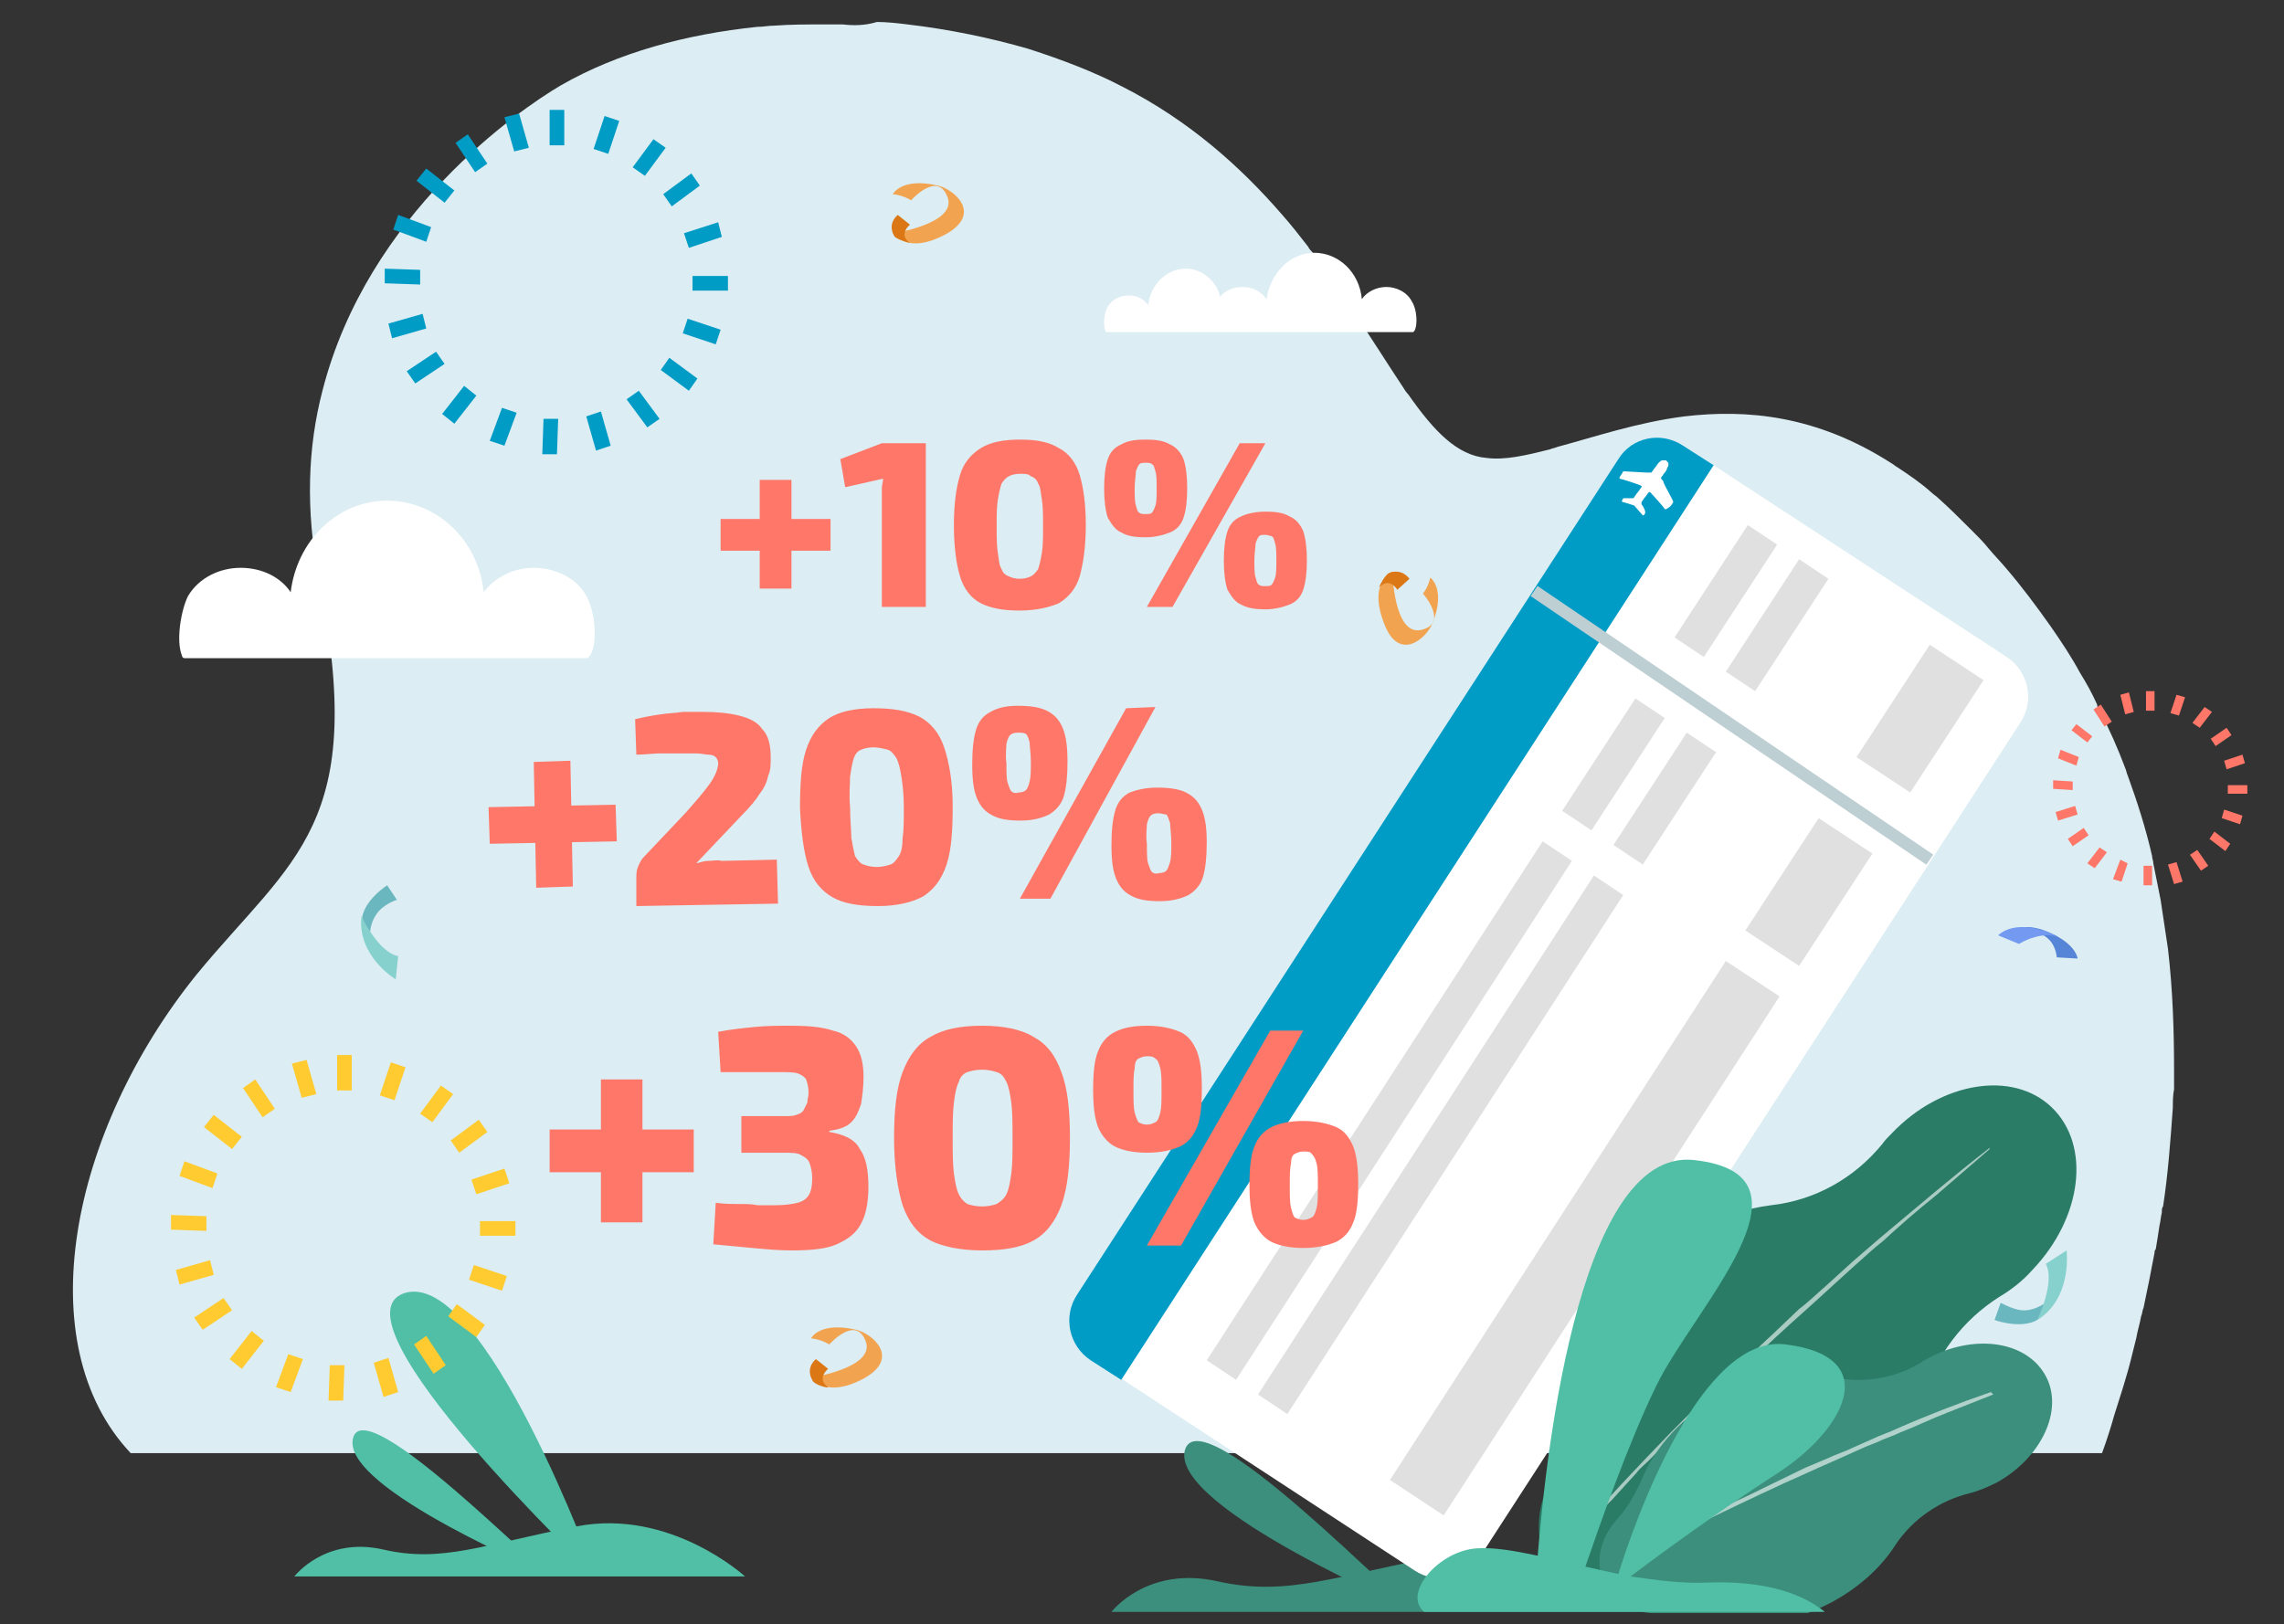 <?xml version="1.0" encoding="utf-8"?>
<!-- Generator: Adobe Illustrator 27.5.0, SVG Export Plug-In . SVG Version: 6.00 Build 0)  -->
<svg version="1.1" id="Livello_1" xmlns="http://www.w3.org/2000/svg" xmlns:xlink="http://www.w3.org/1999/xlink" x="0px" y="0px"
	 viewBox="0 0 187 133" style="enable-background:new 0 0 187 133;" xml:space="preserve">
<rect x="0" y="0" width="187" height="133" fill="#333333" stroke="none"/>
<style type="text/css">
	.st0{fill:none;}
	.st1{fill:#DCEDF3;}
	.st2{fill:#FFFFFF;}
	.st3{fill:#3C8F7C;}
	.st4{fill:#50BFA5;}
	.st5{fill:#6BB7BF;}
	.st6{fill:#86D1CD;}
	.st7{fill:#F1A34F;}
	.st8{fill:#DB7714;}
	.st9{fill:#5685D8;}
	.st10{fill:#739AF0;}
	.st11{fill:#FF7768;}
	.st12{fill:#2A7C67;}
	.st13{opacity:0.6;fill:#FFFFFF;enable-background:new    ;}
	.st14{fill:#009CC5;}
	.st15{fill:none;stroke:#BECFD3;stroke-miterlimit:10;}
	.st16{fill:#E0E0E0;}
	.st17{fill:#FFCB30;}
</style>
<rect class="st0" width="187" height="133"/>
<g>
	<path class="st1" d="M10.7,119l161.4,0c0,0,0.5-1.3,1-3.1c0.4-1.3,1-3,1.5-5.1c0.1-0.4,0.2-0.8,0.3-1.2c0.1-0.6,0.3-1.2,0.4-1.8
		c0.1-0.2,0.1-0.5,0.2-0.7c0.3-1.4,0.6-2.9,0.9-4.5c0-0.1,0-0.2,0.1-0.3c0.1-0.6,0.2-1.2,0.3-1.9c0.1-0.4,0.1-0.7,0.2-1.1v-0.1
		c0-0.1,0-0.3,0.1-0.4c0.4-2.6,0.6-5.3,0.8-8.1c0-0.5,0-1,0.1-1.5c0-0.5,0-1,0-1.5c0-3.2-0.1-6.6-0.5-10c-0.2-1.3-0.4-2.7-0.6-4
		c-0.2-1-0.4-2-0.6-3c0-0.2-0.1-0.4-0.1-0.6c-0.5-2.2-1.2-4.4-2-6.6c-0.1-0.2-0.1-0.4-0.2-0.6c-0.6-1.6-1.3-3.2-2.1-4.7
		c-0.1-0.2-0.2-0.3-0.2-0.5c-0.4-0.9-0.9-1.8-1.4-2.6c-0.7-1.3-1.5-2.5-2.4-3.8c-1.2-1.7-2.4-3.3-3.6-4.7c-0.5-0.6-1-1.1-1.5-1.7
		c-0.4-0.5-0.8-0.9-1.2-1.3c0,0,0,0-0.1-0.1c-1-1-1.9-1.9-2.8-2.7c-0.2-0.2-0.4-0.3-0.6-0.5c-0.9-0.8-1.8-1.4-2.7-2
		c-0.2-0.1-0.4-0.3-0.6-0.4c-6.1-3.9-11.8-4.4-16.9-3.8c-3.9,0.5-7.4,1.7-10.4,2.5c-0.2,0.1-0.4,0.1-0.6,0.2c-2,0.5-3.7,0.9-5.2,0.7
		c-2.4-0.2-4.3-2.2-6.4-5.2c-0.2-0.2-0.3-0.4-0.5-0.7c-1.2-1.8-2.5-3.9-4-6.1c-0.3-0.4-0.5-0.8-0.8-1.2c-0.5-0.8-1.1-1.7-1.7-2.5
		c-0.1-0.1-0.2-0.3-0.3-0.4c-0.2-0.3-0.4-0.6-0.6-0.8c-0.1-0.1-0.2-0.2-0.3-0.4c-0.7-0.9-1.4-1.8-2.2-2.7c-3.3-3.8-7.5-7.6-13-10.4
		c-2.3-1.2-4.9-2.2-7.7-3.1c-3.1-0.9-6.5-1.6-9.9-2c-0.8-0.1-1.7-0.2-2.5-0.2C70.8,2.1,69.9,2.1,69,2c-0.5,0-1.1,0-1.6,0
		c-1.3,0-2.7,0-4,0.1c-0.5,0-0.9,0.1-1.4,0.1c-5.8,0.6-11.4,2.1-16.1,4.8C42.5,9,30.1,17.5,26.4,32c-1.2,4.6-1.4,9.7-0.3,15.4
		c4.1,20.2-2.1,22.8-10,32.4C5.7,92.7,2.3,110.1,10.7,119L10.7,119L10.7,119z"/>
	<path class="st2" d="M48,48.8c-0.8-1.5-2.6-2.3-4.3-2.3c-1.7,0-3.2,0.8-4.1,2c-0.4-4.2-3.8-7.5-7.9-7.5s0,0,0,0h0
		c-4.1,0-7.4,3.3-7.9,7.5c-0.8-1.2-2.3-2-4.1-2c-1.7,0-3.4,0.8-4.3,2.3c-0.6,1.2-1,3.7-0.5,4.9c0,0.1,0.1,0.2,0.2,0.2h33
		c0.1-0.1,0.2-0.2,0.2-0.2C49,52.6,48.7,50,48,48.8L48,48.8L48,48.8z"/>
	<path class="st2" d="M115.6,24.7c-0.4-0.8-1.3-1.2-2.1-1.2c-0.8,0-1.6,0.4-2,1c-0.2-2.2-1.9-3.8-3.9-3.8c-2,0,0,0,0,0h0
		c-2,0-3.6,1.7-3.9,3.8c-0.4-0.6-1.1-1-2-1c-0.7,0-1.4,0.3-1.8,0.8C99.6,23,98.4,22,97.1,22c-1.3,0,0,0,0,0h0c-1.6,0-2.9,1.3-3.1,3
		c-0.3-0.5-0.9-0.8-1.6-0.8s-1.3,0.3-1.7,0.9c-0.3,0.5-0.4,1.5-0.2,2c0,0,0,0.1,0.1,0.1h25.1c0,0,0.1-0.1,0.1-0.1
		C116.1,26.6,116,25.3,115.6,24.7L115.6,24.7L115.6,24.7z"/>
	<path class="st3" d="M117.2,129c0,0-9.8-26.9-16.6-24.6C93.7,106.7,117.2,129,117.2,129z"/>
	<path class="st3" d="M116,132c-0.9,0-17.8-17.9-19-13.2C95.9,123.5,116,132,116,132z"/>
	<path class="st3" d="M135,132c0,0-7.2-6.4-16.4-4.7c-9.2,1.7-13.1,3.5-18.9,2.2c-5.8-1.3-8.7,2.5-8.7,2.5H135z"/>
	<path class="st4" d="M48.8,129.1c0,0-9.2-25.3-15.7-23.2C26.7,108.1,48.8,129.1,48.8,129.1z"/>
	<path class="st4" d="M45.3,129.1c-0.8,0-15.5-15.3-16.4-11.3C27.9,121.9,45.3,129.1,45.3,129.1z"/>
	<path class="st4" d="M61,129.1c0,0-6.1-5.6-13.8-4.1c-7.7,1.5-11,3-15.8,1.9c-4.8-1.1-7.3,2.2-7.3,2.2L61,129.1L61,129.1z"/>
	<path class="st5" d="M168.1,106.2c0,0-1,1-2.2,1.1c-0.9,0.1-2-0.6-2.1-0.6l-0.5,1.4c0,0,1.9,0.7,3.3,0.1c0.4-0.2,1.1-0.8,1.3-1.2
		C168.2,106.6,168.1,106.2,168.1,106.2L168.1,106.2L168.1,106.2z"/>
	<path class="st6" d="M167.5,103.5l1.7-1.1c0,0,0.5,3.9-2.4,5.7C166.8,108.1,168.3,105,167.5,103.5L167.5,103.5L167.5,103.5z"/>
	<path class="st5" d="M30.3,77.2c0,0-0.2-1.3,0.5-2.3c0.5-0.8,1.6-1.2,1.7-1.2l-0.8-1.2c0,0-1.6,1-2,2.4c-0.1,0.4-0.1,1.2,0.1,1.7
		C29.9,77,30.3,77.2,30.3,77.2L30.3,77.2z"/>
	<path class="st6" d="M32.6,78.3l-0.2,1.9c0,0-3.2-1.9-2.8-5.2C29.6,75.1,31,78,32.6,78.3z"/>
	<path class="st7" d="M149.2,69.8c0,0,0.7-1.4,3.7-0.7c1.3,0.3,3.7,2.3,0.6,4c-3.2,1.7-4.2-0.1-4.2-0.1s5.1-0.8,4.4-2.9
		c-0.8-2.3-3,0.2-3,0.2S150.1,69.9,149.2,69.8L149.2,69.8L149.2,69.8z"/>
	<path class="st8" d="M149.2,73.1c0,0-0.6-0.9,0.3-1.7l1,0.8c0,0-1,0.8,0,1.5C150.5,73.8,149.4,73.5,149.2,73.1L149.2,73.1
		L149.2,73.1z"/>
	<path class="st7" d="M106.4,87.3c0,0,0.7-1.4,3.7-0.7c1.3,0.3,3.7,2.3,0.6,4c-3.2,1.7-4.2-0.1-4.2-0.1s5.1-0.8,4.4-2.9
		c-0.8-2.3-3,0.2-3,0.2S107.3,87.4,106.4,87.3L106.4,87.3L106.4,87.3z"/>
	<path class="st8" d="M106.4,90.6c0,0-0.6-0.9,0.3-1.7l1,0.8c0,0-1,0.8,0,1.5C107.8,91.3,106.6,91,106.4,90.6L106.4,90.6z"/>
	<path class="st9" d="M165.8,76.3c0,0,2.3-0.3,2.6,2.1l1.7,0.1c0,0-0.1-1.4-3-2.4C165.2,75.6,165.8,76.3,165.8,76.3L165.8,76.3z"/>
	<path class="st10" d="M163.6,76.6c0,0,1.4-1.6,4.9,0.1c0,0-1.3-0.5-3.2,0.6L163.6,76.6z"/>
	<path class="st7" d="M154.3,99.4c0,0,1-0.7,1.1-1.4c0,0,1,0.1,1.2,0.4c0,0-0.5,1.3-1,1.6C155.6,99.9,154.4,100,154.3,99.4
		L154.3,99.4L154.3,99.4z"/>
	<path class="st6" d="M148,82.1c0,0,0.9-0.6,1-1.3c0,0,0.9,0.1,1.1,0.3c0,0-0.4,1.2-0.9,1.4C149.2,82.6,148.1,82.6,148,82.1z"/>
	<path class="st11" d="M176.4,56.6h-0.7v1.6h0.7V56.6z"/>
	<path class="st11" d="M178.2,56.9l-0.5,1.5l0.7,0.2l0.5-1.5L178.2,56.9z"/>
	<path class="st11" d="M180.5,57.9l-1,1.3l0.6,0.4l1-1.3L180.5,57.9z"/>
	<path class="st11" d="M182.3,59.6l-1.3,0.9l0.4,0.6l1.3-0.9L182.3,59.6z"/>
	<path class="st11" d="M183.6,61.8l-1.5,0.5l0.2,0.7l1.5-0.5L183.6,61.8L183.6,61.8z"/>
	<path class="st11" d="M182.4,64.3V65l1.6,0v-0.7L182.4,64.3z"/>
	<path class="st11" d="M182.1,66.3l-0.2,0.7l1.5,0.5l0.2-0.7L182.1,66.3L182.1,66.3z"/>
	<path class="st11" d="M181.3,68.1l-0.4,0.6l1.3,1l0.4-0.6L181.3,68.1z"/>
	<path class="st11" d="M179.9,69.6l-0.6,0.4l0.9,1.3l0.6-0.4L179.9,69.6L179.9,69.6z"/>
	<path class="st11" d="M178.2,70.6l-0.7,0.2l0.5,1.6l0.7-0.2L178.2,70.6L178.2,70.6z"/>
	<path class="st11" d="M175.5,70.9l0,1.6l0.7,0l0-1.6L175.5,70.9z"/>
	<path class="st11" d="M173.6,70.4L173,72l0.7,0.2l0.5-1.5L173.6,70.4z"/>
	<path class="st11" d="M171.9,69.4l-1,1.3l0.6,0.4l1-1.3L171.9,69.4z"/>
	<path class="st11" d="M170.6,67.8l-1.3,0.9l0.4,0.6l1.3-0.9L170.6,67.8z"/>
	<path class="st11" d="M169.9,66l-1.6,0.5l0.2,0.7l1.6-0.5L169.9,66z"/>
	<path class="st11" d="M168.1,63.9l0,0.7l1.6,0.1l0-0.7L168.1,63.9z"/>
	<path class="st11" d="M168.7,61.4l-0.2,0.7l1.5,0.6l0.2-0.7L168.7,61.4z"/>
	<path class="st11" d="M170,59.3l-0.4,0.5l1.3,1l0.4-0.5L170,59.3z"/>
	<path class="st11" d="M172,57.7l-0.6,0.4l0.9,1.4l0.6-0.4L172,57.7z"/>
	<path class="st11" d="M174.3,56.7l-0.7,0.2l0.4,1.6l0.7-0.2L174.3,56.7L174.3,56.7z"/>
	<path class="st12" d="M133.5,104.8c3.4-3.5,7.5-5.6,11.5-6.1c3.6-0.4,6.8-2.2,9.1-5c0.2-0.3,0.5-0.6,0.8-0.9
		c4-4.2,9.9-5.2,13.1-2.1c3.2,3.1,2.5,9-1.6,13.3c-0.8,0.9-1.7,1.6-2.7,2.2c-3,1.9-5.2,4.8-6.2,8.2c-0.8,3.1-2.5,6.1-5,8.8
		c-3.8,3.9-8.6,6.1-12.9,6.2c-1.7,0-3.3,0.4-4.8,1c-2.6,1-5.3,0.8-7.1-1c-1.9-1.9-2.2-4.9-1-7.7c0.7-1.6,1.1-3.3,1.2-5
		C128.2,112.7,130.1,108.3,133.5,104.8L133.5,104.8L133.5,104.8z"/>
	<path class="st13" d="M162.9,94c-3.1,2.4-6,4.9-9,7.4c-0.7,0.6-1.5,1.3-2.2,1.9l-1.1,1l-1.1,1c-0.7,0.6-1.4,1.3-2.2,1.9l-2.1,2
		c-1.4,1.3-2.8,2.6-4.2,4c-0.7,0.7-1.4,1.3-2.1,2l-2.1,2.1c-2.7,2.8-5.4,5.6-7.9,8.6l0.1,0.1l2-2.2l0.5-0.5l0.5-0.5l1-1.1l1-1.1
		c0.3-0.4,0.7-0.7,1-1c0.7-0.7,1.4-1.4,2-2.1c2.8-2.7,5.6-5.4,8.4-8c1.4-1.3,2.9-2.6,4.3-3.9l1.1-1l1.1-1c0.7-0.6,1.4-1.3,2.2-1.9
		c1.4-1.3,2.9-2.6,4.4-3.8c1.5-1.3,2.9-2.5,4.4-3.8L162.9,94L162.9,94L162.9,94z"/>
	<path class="st3" d="M167.5,112.7c-1.5-2.8-5.6-3.5-9.4-1.6c-0.2,0.1-0.5,0.3-0.7,0.4c-2.2,1.4-4.8,1.8-7.3,1.3
		c-2.8-0.6-6.1-0.1-9.2,1.5c-3.1,1.6-5.4,4.2-6.5,6.9c-0.5,1.1-1.1,2.2-1.9,3.1c-1.5,1.6-2,3.7-1.1,5.5c0.7,1.4,2.1,2.2,3.8,2.3h0.9
		c0.4,0,0.7,0,1.1,0h10.8c0.6-0.2,1.2-0.5,1.8-0.8c2.3-1.2,4.2-2.9,5.4-4.8c1.4-2.1,3.6-3.6,6-4.2c0.8-0.2,1.5-0.5,2.3-0.9
		C167.1,119.4,169,115.5,167.5,112.7L167.5,112.7L167.5,112.7z"/>
	<path class="st13" d="M163,114c-2.6,0.9-5.2,1.9-7.7,3c-0.6,0.3-1.3,0.5-1.9,0.8l-0.9,0.4l-0.9,0.4c-0.6,0.3-1.3,0.5-1.9,0.8
		l-1.9,0.8c-1.2,0.6-2.5,1.2-3.7,1.8c-0.6,0.3-1.2,0.6-1.9,0.9l-1.8,0.9c-2.5,1.3-4.9,2.6-7.2,4.1l0.1,0.1l1.8-1l0.4-0.3l0.5-0.2
		l0.9-0.5l0.9-0.5c0.3-0.2,0.6-0.3,0.9-0.5c0.6-0.3,1.2-0.6,1.8-0.9c2.5-1.2,5-2.4,7.5-3.5c1.3-0.6,2.5-1.1,3.8-1.7l0.9-0.4l1-0.4
		c0.6-0.3,1.3-0.5,1.9-0.8c1.3-0.5,2.5-1.1,3.8-1.6c1.3-0.5,2.5-1,3.8-1.5L163,114L163,114z"/>
	<g>
		<path class="st2" d="M115.8,128.6l-24-15.7l48.5-74.8l24,15.7c1.8,1.2,2.3,3.6,1.1,5.4l-44.3,68.4
			C120,129.3,117.6,129.8,115.8,128.6L115.8,128.6z"/>
	</g>
	<path class="st14" d="M140.3,38.1l-2.5-1.6c-1.8-1.2-4.2-0.7-5.3,1.1L88.2,106c-1.2,1.8-0.7,4.2,1.1,5.4l2.5,1.6L140.3,38.1
		L140.3,38.1L140.3,38.1z"/>
	<path class="st15" d="M125.6,48.4l32.4,22"/>
	<path class="st2" d="M137,41.1c0-0.1-0.8-1.5-0.8-1.6c0-0.1-0.1-0.2-0.2-0.3c0,0,0-0.1,0-0.1c0.1-0.1,0.2-0.3,0.3-0.4
		c0.1-0.1,0.2-0.3,0.2-0.4c0.1-0.1,0.1-0.2,0.1-0.3c0-0.1,0-0.1-0.1-0.2c0,0,0,0-0.1-0.1c0,0,0,0-0.1,0c-0.1,0-0.1,0-0.2,0
		c-0.1,0-0.2,0.1-0.3,0.2c-0.1,0.1-0.2,0.3-0.3,0.4c-0.1,0.1-0.2,0.3-0.3,0.4c0,0,0,0-0.1,0c-0.1,0-0.2,0-0.3,0
		c-0.1,0-1.7-0.1-1.8-0.1c0,0,0,0-0.1,0c-0.1,0.2-0.2,0.3-0.3,0.5c0,0,0,0.1,0,0.1c0.1,0,1.7,0.5,1.8,0.6c0,0,0,0,0,0.1
		c-0.1,0.1-0.2,0.3-0.3,0.4c-0.1,0.1-0.2,0.3-0.3,0.4c0,0.1-0.1,0.1-0.1,0.1c-0.1,0-0.6,0-0.7,0c0,0-0.1,0-0.1,0
		c0,0.1-0.1,0.1-0.1,0.2c0,0,0,0,0,0.1c0.1,0,1,0.3,1,0.3c0,0,0.6,0.7,0.7,0.8c0,0,0,0,0.1,0c0-0.1,0.1-0.1,0.1-0.2c0,0,0-0.1,0-0.1
		c0-0.1-0.2-0.5-0.3-0.6c0-0.1,0-0.1,0-0.2c0.1-0.1,0.2-0.3,0.3-0.4c0.1-0.1,0.2-0.3,0.3-0.4c0,0,0,0,0.1,0c0.1,0.1,1.2,1.3,1.2,1.4
		c0,0,0.1,0,0.1,0C136.8,41.5,136.9,41.3,137,41.1C137,41.2,137,41.1,137,41.1L137,41.1L137,41.1z"/>
	<path class="st16" d="M145.5,44.6l-2.4-1.6l-6,9.2l2.4,1.6L145.5,44.6z"/>
	<path class="st16" d="M149.7,47.4l-2.4-1.6l-6,9.2l2.4,1.6L149.7,47.4L149.7,47.4z"/>
	<path class="st16" d="M162.4,55.7l-4.4-2.9l-6,9.2l4.4,2.9L162.4,55.7L162.4,55.7z"/>
	<path class="st16" d="M136.3,58.8l-2.4-1.6l-6,9.2l2.4,1.6L136.3,58.8z"/>
	<path class="st16" d="M140.5,61.6l-2.4-1.6l-6,9.2l2.4,1.6L140.5,61.6L140.5,61.6z"/>
	<path class="st16" d="M153.3,69.9l-4.4-2.9l-6,9.2l4.4,2.9L153.3,69.9z"/>
	<path class="st16" d="M128.7,70.5l-2.4-1.6l-27.5,42.5l2.4,1.6L128.7,70.5z"/>
	<path class="st16" d="M132.9,73.3l-2.4-1.6L103,114.2l2.4,1.6L132.9,73.3z"/>
	<path class="st16" d="M145.7,81.6l-4.4-2.9l-27.5,42.5l4.4,2.9L145.7,81.6z"/>
	<path class="st4" d="M149.4,132h-32.8c-1.8-1.5,1.2-5,4.3-5.2c1.4-0.1,3.1,0.2,5,0.6c0.5-6.1,3-33.5,12.8-32.4
		c10.9,1.2,0,12.1-3.1,18.5c-2.3,4.7-4.7,11.6-5.8,14.8c0.9,0.2,1.8,0.4,2.7,0.6c1.4-4.5,6.8-19.7,13.7-18.8c8.1,1,4.8,7.1-0.9,10.7
		c-4.2,2.7-9.3,6.4-11.8,8.3c2.1,0.3,4.2,0.6,6.4,0.5C145.6,129.4,148.3,131.1,149.4,132L149.4,132L149.4,132z"/>
	<path class="st7" d="M66.4,109.6c0,0,0.7-1.4,3.7-0.7c1.3,0.3,3.7,2.3,0.6,4c-3.2,1.7-4.2-0.1-4.2-0.1s5.1-0.8,4.4-2.9
		c-0.8-2.3-3,0.2-3,0.2S67.3,109.7,66.4,109.6L66.4,109.6z"/>
	<path class="st8" d="M66.5,113c0,0-0.6-0.9,0.3-1.7l1,0.8c0,0-1,0.8,0,1.5C67.8,113.7,66.6,113.4,66.5,113L66.5,113z"/>
	<path class="st7" d="M73.1,15.9c0,0,0.7-1.4,3.7-0.7c1.3,0.3,3.7,2.3,0.6,4c-3.2,1.7-4.2-0.1-4.2-0.1s5.1-0.8,4.4-2.9
		c-0.8-2.3-3,0.2-3,0.2S74,16,73.1,15.9L73.1,15.9z"/>
	<path class="st8" d="M73.2,19.3c0,0-0.6-0.9,0.3-1.7l1,0.8c0,0-1,0.8,0,1.5C74.5,19.9,73.3,19.6,73.2,19.3L73.2,19.3z"/>
	<path class="st7" d="M117.1,47.3c0,0,1.3,0.9,0.2,3.7c-0.5,1.3-2.8,3.3-4,0c-1.3-3.4,0.7-4.2,0.7-4.2s0.1,5.2,2.3,4.8
		c2.4-0.5,0.2-3,0.2-3S116.9,48.2,117.1,47.3L117.1,47.3L117.1,47.3z"/>
	<path class="st8" d="M113.8,46.9c0,0,0.9-0.4,1.6,0.5l-1,0.9c0,0-0.6-1.1-1.5-0.2C112.9,48.1,113.4,47,113.8,46.9L113.8,46.9z"/>
	<g>
		<path class="st17" d="M28.8,86.4h-1.2v2.9h1.2V86.4z"/>
		<path class="st17" d="M32,87l-0.9,2.7l1.2,0.4l0.9-2.7L32,87z"/>
		<path class="st17" d="M36.1,88.9l-1.7,2.3l1,0.7l1.7-2.3L36.1,88.9z"/>
		<path class="st17" d="M39.2,91.7l-2.3,1.7l0.7,1l2.3-1.7L39.2,91.7z"/>
		<path class="st17" d="M41.3,95.7l-2.7,0.9l0.4,1.2l2.7-0.9L41.3,95.7L41.3,95.7L41.3,95.7z"/>
		<path class="st17" d="M39.3,100l0,1.2l2.9,0l0-1.2L39.3,100L39.3,100z"/>
		<path class="st17" d="M38.8,103.6l-0.4,1.2l2.7,0.9l0.4-1.2L38.8,103.6z"/>
		<path class="st17" d="M37.4,106.8l-0.7,1l2.3,1.7l0.7-1L37.4,106.8L37.4,106.8L37.4,106.8z"/>
		<path class="st17" d="M34.9,109.4l-1,0.7l1.6,2.4l1-0.7L34.9,109.4z"/>
		<path class="st17" d="M31.8,111.2l-1.2,0.4l0.8,2.8l1.2-0.4L31.8,111.2z"/>
		<path class="st17" d="M27,111.8l-0.1,2.9l1.2,0l0.1-2.9L27,111.8L27,111.8L27,111.8z"/>
		<path class="st17" d="M23.6,110.9l-1,2.7l1.2,0.4l1-2.7L23.6,110.9z"/>
		<path class="st17" d="M20.6,109l-1.8,2.3l1,0.8l1.8-2.3L20.6,109z"/>
		<path class="st17" d="M18.3,106.3l-2.4,1.6l0.7,1l2.4-1.6L18.3,106.3z"/>
		<path class="st17" d="M17.2,103.2l-2.8,0.8l0.3,1.2l2.8-0.8L17.2,103.2L17.2,103.2z"/>
		<path class="st17" d="M14,99.5l0,1.2l2.9,0.1l0-1.2L14,99.5z"/>
		<path class="st17" d="M15.1,95.1l-0.4,1.2l2.7,1l0.4-1.2L15.1,95.1z"/>
		<path class="st17" d="M17.5,91.3l-0.8,1l2.3,1.8l0.8-1L17.5,91.3L17.5,91.3z"/>
		<path class="st17" d="M20.9,88.4l-1,0.7l1.6,2.4l1-0.7L20.9,88.4L20.9,88.4L20.9,88.4z"/>
		<path class="st17" d="M25.1,86.8l-1.2,0.3l0.8,2.8l1.2-0.3L25.1,86.8z"/>
	</g>
	<g>
		<path class="st14" d="M46.3,9H45v2.9h1.2V9z"/>
		<path class="st14" d="M49.5,9.5l-0.9,2.7l1.2,0.4l0.9-2.7L49.5,9.5z"/>
		<path class="st14" d="M53.5,11.4l-1.7,2.3l1,0.7l1.7-2.3L53.5,11.4z"/>
		<path class="st14" d="M56.6,14.2l-2.3,1.7l0.7,1l2.3-1.7L56.6,14.2z"/>
		<path class="st14" d="M58.8,18.2L56,19.1l0.4,1.2l2.7-0.9L58.8,18.2L58.8,18.2L58.8,18.2z"/>
		<path class="st14" d="M56.7,22.6l0,1.2l2.9,0l0-1.2L56.7,22.6L56.7,22.6z"/>
		<path class="st14" d="M56.3,26.1l-0.4,1.2l2.7,0.9L59,27L56.3,26.1z"/>
		<path class="st14" d="M54.8,29.3l-0.7,1l2.3,1.7l0.7-1L54.8,29.3L54.8,29.3L54.8,29.3z"/>
		<path class="st14" d="M52.3,32l-1,0.7L53,35l1-0.7L52.3,32z"/>
		<path class="st14" d="M49.2,33.7l-1.2,0.4l0.8,2.8l1.2-0.4L49.2,33.7z"/>
		<path class="st14" d="M44.5,34.3l-0.1,2.9l1.2,0l0.1-2.9L44.5,34.3L44.5,34.3L44.5,34.3z"/>
		<path class="st14" d="M41.1,33.4l-1,2.7l1.2,0.4l1-2.7L41.1,33.4z"/>
		<path class="st14" d="M38,31.6l-1.8,2.3l1,0.8l1.8-2.3L38,31.6z"/>
		<path class="st14" d="M35.7,28.8l-2.4,1.6l0.7,1l2.4-1.6L35.7,28.8z"/>
		<path class="st14" d="M34.6,25.7l-2.8,0.8l0.3,1.2l2.8-0.8L34.6,25.7L34.6,25.7z"/>
		<path class="st14" d="M31.5,22l0,1.2l2.9,0.1l0-1.2L31.5,22z"/>
		<path class="st14" d="M32.6,17.6l-0.4,1.2l2.7,1l0.4-1.2L32.6,17.6z"/>
		<path class="st14" d="M34.9,13.8l-0.8,1l2.3,1.8l0.8-1L34.9,13.8L34.9,13.8z"/>
		<path class="st14" d="M38.3,11l-1,0.7l1.6,2.4l1-0.7L38.3,11L38.3,11L38.3,11z"/>
		<path class="st14" d="M42.5,9.3l-1.2,0.3l0.8,2.8l1.2-0.3L42.5,9.3z"/>
	</g>
	<path class="st11" d="M68,42.5v2.6h-9v-2.6H68z M64.8,39.3v8.9h-2.6v-8.9H64.8z M75.8,36.3v13.4h-3.6v-8.9c0-0.3,0-0.5,0-0.8
		c0-0.3,0.1-0.5,0.1-0.8l-3.1,0.7l-0.4-2.3l3.4-1.3L75.8,36.3L75.8,36.3z M83.5,36c1.4,0,2.4,0.2,3.2,0.7c0.8,0.4,1.4,1.2,1.7,2.2
		c0.3,1,0.5,2.4,0.5,4.1s-0.2,3.1-0.5,4.2c-0.3,1-0.9,1.7-1.7,2.2C86,49.7,84.9,50,83.5,50c-1.4,0-2.4-0.2-3.2-0.6
		c-0.8-0.4-1.4-1.2-1.7-2.2c-0.3-1-0.5-2.4-0.5-4.2s0.2-3.1,0.5-4.1c0.3-1,0.9-1.7,1.7-2.2C81.1,36.2,82.2,36,83.5,36z M83.5,38.8
		c-0.4,0-0.7,0.1-0.9,0.2c-0.2,0.1-0.4,0.3-0.6,0.6c-0.1,0.3-0.2,0.7-0.3,1.3c-0.1,0.6-0.1,1.3-0.1,2.2s0,1.6,0.1,2.2
		c0.1,0.6,0.1,1,0.3,1.3c0.1,0.3,0.3,0.5,0.6,0.6c0.2,0.1,0.5,0.2,0.9,0.2c0.4,0,0.7-0.1,0.9-0.2c0.2-0.1,0.4-0.3,0.6-0.6
		c0.1-0.3,0.2-0.7,0.3-1.3c0.1-0.6,0.1-1.3,0.1-2.2s0-1.6-0.1-2.2c-0.1-0.6-0.1-1-0.3-1.3c-0.1-0.3-0.3-0.5-0.6-0.6
		C84.2,38.8,83.9,38.8,83.5,38.8z M93.8,36c0.9,0,1.5,0.1,2,0.4c0.5,0.2,0.9,0.7,1.1,1.2c0.2,0.6,0.3,1.4,0.3,2.4
		c0,1-0.1,1.8-0.3,2.4c-0.2,0.6-0.6,1-1.1,1.2c-0.5,0.2-1.2,0.4-2,0.4c-0.9,0-1.5-0.1-2-0.4c-0.5-0.2-0.8-0.7-1.1-1.2
		c-0.2-0.6-0.3-1.4-0.3-2.4c0-1,0.1-1.8,0.3-2.4c0.2-0.6,0.6-1,1.1-1.2C92.3,36.1,92.9,36,93.8,36z M93.8,37.9c-0.2,0-0.4,0-0.5,0.1
		c-0.1,0.1-0.2,0.3-0.3,0.6c0,0.3-0.1,0.8-0.1,1.4c0,0.6,0,1.1,0.1,1.4c0.1,0.3,0.1,0.5,0.3,0.6c0.1,0.1,0.3,0.1,0.5,0.1
		c0.2,0,0.4,0,0.5-0.1c0.1-0.1,0.2-0.3,0.3-0.6c0.1-0.3,0.1-0.8,0.1-1.4c0-0.6,0-1.1-0.1-1.4c-0.1-0.3-0.1-0.5-0.3-0.6
		C94.2,37.9,94,37.9,93.8,37.9z M103.6,36.3l-7.6,13.4h-2.1l7.6-13.4H103.6z M103.6,41.9c0.9,0,1.5,0.1,2,0.4
		c0.5,0.2,0.9,0.7,1.1,1.2c0.2,0.6,0.3,1.4,0.3,2.4c0,1-0.1,1.8-0.3,2.4c-0.2,0.6-0.6,1-1.1,1.2c-0.5,0.2-1.2,0.4-2,0.4
		c-0.8,0-1.5-0.1-2-0.4c-0.5-0.2-0.8-0.7-1.1-1.2c-0.2-0.6-0.3-1.4-0.3-2.4c0-1,0.1-1.8,0.3-2.4c0.2-0.6,0.6-1,1.1-1.2
		C102,42.1,102.7,41.9,103.6,41.9z M103.6,43.8c-0.2,0-0.4,0-0.5,0.1c-0.1,0.1-0.2,0.3-0.3,0.6c0,0.3-0.1,0.8-0.1,1.4
		c0,0.6,0,1.1,0.1,1.4c0.1,0.3,0.1,0.5,0.3,0.6c0.1,0.1,0.3,0.1,0.5,0.1s0.4,0,0.5-0.1c0.1-0.1,0.2-0.3,0.3-0.6
		c0.1-0.3,0.1-0.8,0.1-1.4c0-0.6,0-1.1-0.1-1.4c-0.1-0.3-0.1-0.5-0.3-0.6C104,43.9,103.8,43.8,103.6,43.8z"/>
	<path class="st11" d="M50.4,65.9l0.1,3l-10.4,0.2l-0.1-3L50.4,65.9z M46.7,62.3l0.2,10.3l-3,0.1l-0.2-10.3L46.7,62.3z M57.6,58.3
		c1.1,0,2.1,0.1,2.9,0.3c0.8,0.2,1.5,0.5,1.9,1.1c0.5,0.5,0.7,1.3,0.7,2.3c0,0.6,0,1.1-0.2,1.5c-0.1,0.5-0.3,1-0.7,1.5
		c-0.3,0.5-0.8,1.1-1.5,1.8L57,70.7c0.4-0.1,0.7-0.2,1-0.2c0.4,0,0.7-0.1,1.1,0l4.5-0.1l0.1,3.6l-11.6,0.2l0-2.2
		c0-0.3,0-0.7,0.1-0.9c0.1-0.3,0.2-0.5,0.4-0.8l3.5-3.7c0.8-0.9,1.5-1.7,2-2.4c0.5-0.7,0.7-1.3,0.7-1.7c0-0.2-0.1-0.4-0.2-0.5
		c-0.1-0.1-0.3-0.2-0.6-0.2c-0.2,0-0.6-0.1-1-0.1c-0.5,0-1,0-1.5,0c-0.5,0-1,0-1.5,0c-0.5,0-1.2,0.1-1.9,0.1L52,58.9
		c0.8-0.2,1.4-0.3,2.1-0.4c0.6-0.1,1.2-0.1,1.8-0.2C56.4,58.3,57,58.3,57.6,58.3L57.6,58.3z M71.5,58c1.6,0,2.8,0.2,3.8,0.7
		c0.9,0.5,1.6,1.3,2,2.5c0.4,1.2,0.7,2.8,0.7,4.8c0,2-0.1,3.6-0.5,4.8c-0.4,1.2-1,2-1.9,2.6c-0.9,0.5-2.2,0.8-3.7,0.8
		c-1.6,0-2.8-0.2-3.7-0.7c-0.9-0.5-1.6-1.3-2-2.5c-0.4-1.2-0.6-2.8-0.7-4.8c0-2,0.1-3.6,0.5-4.8c0.4-1.2,1-2,1.9-2.6
		C68.7,58.3,69.9,58,71.5,58L71.5,58z M71.5,61.2c-0.4,0-0.8,0.1-1,0.2c-0.3,0.1-0.5,0.4-0.6,0.7c-0.1,0.3-0.2,0.8-0.3,1.5
		c0,0.6-0.1,1.5,0,2.5c0,1,0.1,1.9,0.1,2.5c0.1,0.6,0.2,1.1,0.3,1.5c0.2,0.3,0.4,0.6,0.7,0.7c0.3,0.1,0.6,0.2,1.1,0.2
		c0.4,0,0.8-0.1,1.1-0.2c0.3-0.1,0.5-0.4,0.7-0.7c0.2-0.3,0.3-0.8,0.3-1.5c0.1-0.6,0.1-1.5,0.1-2.5c0-1-0.1-1.9-0.2-2.5
		c-0.1-0.6-0.2-1.1-0.4-1.5c-0.2-0.3-0.4-0.6-0.7-0.7C72.3,61.3,71.9,61.2,71.5,61.2L71.5,61.2z M83.3,57.8c1,0,1.8,0.1,2.4,0.4
		c0.6,0.3,1,0.7,1.3,1.4c0.3,0.7,0.4,1.6,0.4,2.8c0,1.2-0.1,2.1-0.3,2.8c-0.2,0.7-0.7,1.2-1.2,1.5c-0.6,0.3-1.4,0.5-2.3,0.5
		c-1,0-1.7-0.1-2.3-0.4c-0.6-0.3-1-0.7-1.3-1.4c-0.3-0.7-0.4-1.6-0.4-2.8c0-1.2,0.1-2.1,0.3-2.8c0.2-0.7,0.6-1.2,1.2-1.5
		C81.6,58,82.3,57.8,83.3,57.8L83.3,57.8z M83.3,60c-0.3,0-0.5,0.1-0.6,0.2c-0.1,0.1-0.2,0.3-0.3,0.7c0,0.3-0.1,0.9,0,1.6
		c0,0.7,0,1.3,0.1,1.6c0.1,0.3,0.2,0.6,0.3,0.7c0.1,0.1,0.3,0.2,0.6,0.1c0.3,0,0.5-0.1,0.6-0.2c0.1-0.1,0.2-0.3,0.3-0.7
		c0.1-0.4,0.1-0.9,0.1-1.6c0-0.7-0.1-1.3-0.1-1.6c-0.1-0.4-0.2-0.6-0.3-0.7C83.8,60,83.6,60,83.3,60L83.3,60z M94.6,57.9l-8.6,15.7
		l-2.5,0L92.2,58L94.6,57.9L94.6,57.9z M94.7,64.5c1,0,1.8,0.1,2.4,0.4c0.6,0.3,1,0.7,1.3,1.4c0.3,0.7,0.4,1.6,0.4,2.7
		c0,1.2-0.1,2.1-0.3,2.8c-0.2,0.7-0.7,1.2-1.2,1.5c-0.6,0.3-1.4,0.5-2.3,0.5c-1,0-1.7-0.1-2.3-0.4c-0.6-0.3-1-0.7-1.3-1.4
		c-0.3-0.7-0.4-1.6-0.4-2.8s0.1-2.1,0.3-2.8c0.2-0.7,0.6-1.2,1.2-1.5C93,64.7,93.8,64.5,94.7,64.5L94.7,64.5z M94.8,66.6
		c-0.3,0-0.5,0.1-0.6,0.2c-0.1,0.1-0.2,0.3-0.3,0.7c0,0.3-0.1,0.9,0,1.6c0,0.7,0,1.3,0.1,1.6c0.1,0.3,0.2,0.6,0.3,0.7
		c0.1,0.1,0.3,0.2,0.6,0.1c0.3,0,0.5-0.1,0.6-0.2c0.1-0.1,0.2-0.4,0.3-0.7c0.1-0.4,0.1-0.9,0.1-1.6c0-0.7-0.1-1.3-0.1-1.6
		c-0.1-0.3-0.2-0.6-0.3-0.7C95.3,66.7,95.1,66.6,94.8,66.6L94.8,66.6z"/>
	<path class="st11" d="M56.8,92.5V96H45v-3.5H56.8z M52.6,88.4v11.7h-3.4V88.4H52.6z M64.7,84c1.5,0,2.6,0.1,3.5,0.4
		c0.9,0.2,1.5,0.7,1.9,1.3c0.4,0.6,0.6,1.4,0.6,2.5c0,0.8-0.1,1.6-0.2,2.2c-0.2,0.6-0.4,1.1-0.8,1.5c-0.4,0.4-1,0.6-1.8,0.7v0.1
		c1.2,0.2,2.1,0.6,2.5,1.4c0.5,0.7,0.7,1.7,0.7,3.1c0,1.2-0.2,2.3-0.6,3c-0.4,0.8-1.1,1.3-2,1.7c-0.9,0.4-2.2,0.5-3.7,0.5
		c-1.1,0-2.1-0.1-3.2-0.2c-1.1-0.1-2.1-0.2-3.2-0.3l0.2-3.4c0.7,0.1,1.4,0.1,1.9,0.1c0.5,0,1.1,0,1.5,0.1h1.5c0.8,0,1.4-0.1,1.8-0.2
		c0.4-0.1,0.7-0.3,0.9-0.6c0.2-0.3,0.3-0.8,0.3-1.4c0-0.5-0.1-0.9-0.2-1.2c-0.1-0.3-0.3-0.5-0.7-0.7c-0.3-0.2-0.8-0.2-1.5-0.2
		l-3.4,0v-3h3.4c0.5,0,0.9,0,1.1-0.1c0.3-0.1,0.5-0.2,0.6-0.4c0.1-0.2,0.2-0.4,0.3-0.6c0-0.3,0.1-0.5,0.1-0.8c0-0.5-0.1-0.8-0.2-1.1
		c-0.1-0.2-0.4-0.4-0.7-0.5c-0.3-0.1-0.8-0.1-1.4-0.1c-0.9,0-1.8,0-2.6,0H59l-0.2-3.3c1-0.2,2-0.3,3-0.4C62.8,84,63.8,84,64.7,84
		L64.7,84z M80.4,84c1.8,0,3.2,0.3,4.2,0.9c1.1,0.6,1.8,1.5,2.3,2.9c0.5,1.3,0.7,3.1,0.7,5.4c0,2.3-0.2,4.1-0.7,5.5
		c-0.5,1.3-1.2,2.3-2.3,2.9c-1.1,0.6-2.5,0.8-4.2,0.8s-3.2-0.3-4.2-0.8c-1.1-0.6-1.8-1.5-2.3-2.9c-0.4-1.3-0.7-3.2-0.7-5.5
		c0-2.3,0.2-4.1,0.7-5.4c0.5-1.3,1.2-2.3,2.3-2.9C77.2,84.3,78.6,84,80.4,84z M80.4,87.6c-0.5,0-0.9,0.1-1.2,0.2
		c-0.3,0.1-0.6,0.4-0.7,0.8c-0.2,0.4-0.3,0.9-0.4,1.7C78,91.1,78,92,78,93.2c0,1.2,0,2.1,0.1,2.9c0.1,0.7,0.2,1.3,0.4,1.7
		c0.2,0.4,0.4,0.6,0.7,0.8c0.3,0.1,0.7,0.2,1.2,0.2c0.5,0,0.9-0.1,1.2-0.2c0.3-0.2,0.6-0.4,0.8-0.8c0.2-0.4,0.3-1,0.4-1.7
		c0.1-0.7,0.1-1.7,0.1-2.9c0-1.2,0-2.1-0.1-2.9c-0.1-0.7-0.2-1.3-0.4-1.7c-0.2-0.4-0.4-0.7-0.8-0.8C81.3,87.7,80.9,87.6,80.4,87.6z
		 M93.9,84c1.1,0,2,0.2,2.7,0.5c0.7,0.3,1.1,0.9,1.4,1.6c0.3,0.8,0.4,1.8,0.4,3.1c0,1.3-0.1,2.4-0.4,3.1c-0.3,0.8-0.8,1.3-1.4,1.6
		c-0.7,0.3-1.6,0.5-2.7,0.5c-1.1,0-2-0.2-2.6-0.5c-0.6-0.3-1.1-0.9-1.4-1.6c-0.3-0.8-0.4-1.8-0.4-3.1c0-1.3,0.1-2.4,0.4-3.1
		c0.3-0.8,0.8-1.3,1.4-1.6C91.9,84.2,92.7,84,93.9,84z M93.9,86.5c-0.3,0-0.5,0.1-0.7,0.2c-0.2,0.1-0.3,0.4-0.3,0.8
		c-0.1,0.4-0.1,1-0.1,1.8c0,0.8,0,1.4,0.1,1.8c0.1,0.4,0.2,0.6,0.3,0.8c0.2,0.1,0.4,0.2,0.7,0.2c0.3,0,0.5-0.1,0.7-0.2
		c0.2-0.1,0.3-0.4,0.4-0.8c0.1-0.4,0.1-1,0.1-1.8s0-1.4-0.1-1.8c-0.1-0.4-0.2-0.7-0.4-0.8C94.4,86.5,94.2,86.5,93.9,86.5z
		 M106.7,84.4L96.7,102h-2.8l10.1-17.6H106.7z M106.7,91.8c1.1,0,2,0.2,2.7,0.5c0.7,0.3,1.1,0.9,1.4,1.6c0.3,0.8,0.4,1.8,0.4,3.1
		c0,1.3-0.1,2.4-0.4,3.1c-0.3,0.8-0.8,1.3-1.4,1.6c-0.7,0.3-1.6,0.5-2.7,0.5c-1.1,0-2-0.2-2.6-0.5c-0.6-0.3-1.1-0.9-1.4-1.6
		c-0.3-0.8-0.4-1.8-0.4-3.1c0-1.3,0.1-2.4,0.4-3.1c0.3-0.8,0.8-1.3,1.4-1.6C104.7,92,105.6,91.8,106.7,91.8z M106.7,94.3
		c-0.3,0-0.5,0.1-0.7,0.2c-0.2,0.1-0.3,0.4-0.3,0.8c-0.1,0.4-0.1,1-0.1,1.8c0,0.8,0,1.4,0.1,1.8c0.1,0.4,0.2,0.7,0.3,0.8
		c0.2,0.1,0.4,0.2,0.7,0.2s0.5-0.1,0.7-0.2c0.2-0.1,0.3-0.4,0.4-0.8c0.1-0.4,0.1-1,0.1-1.8c0-0.8,0-1.4-0.1-1.8s-0.2-0.6-0.4-0.8
		C107.3,94.3,107,94.3,106.7,94.3z"/>
</g>
</svg>

